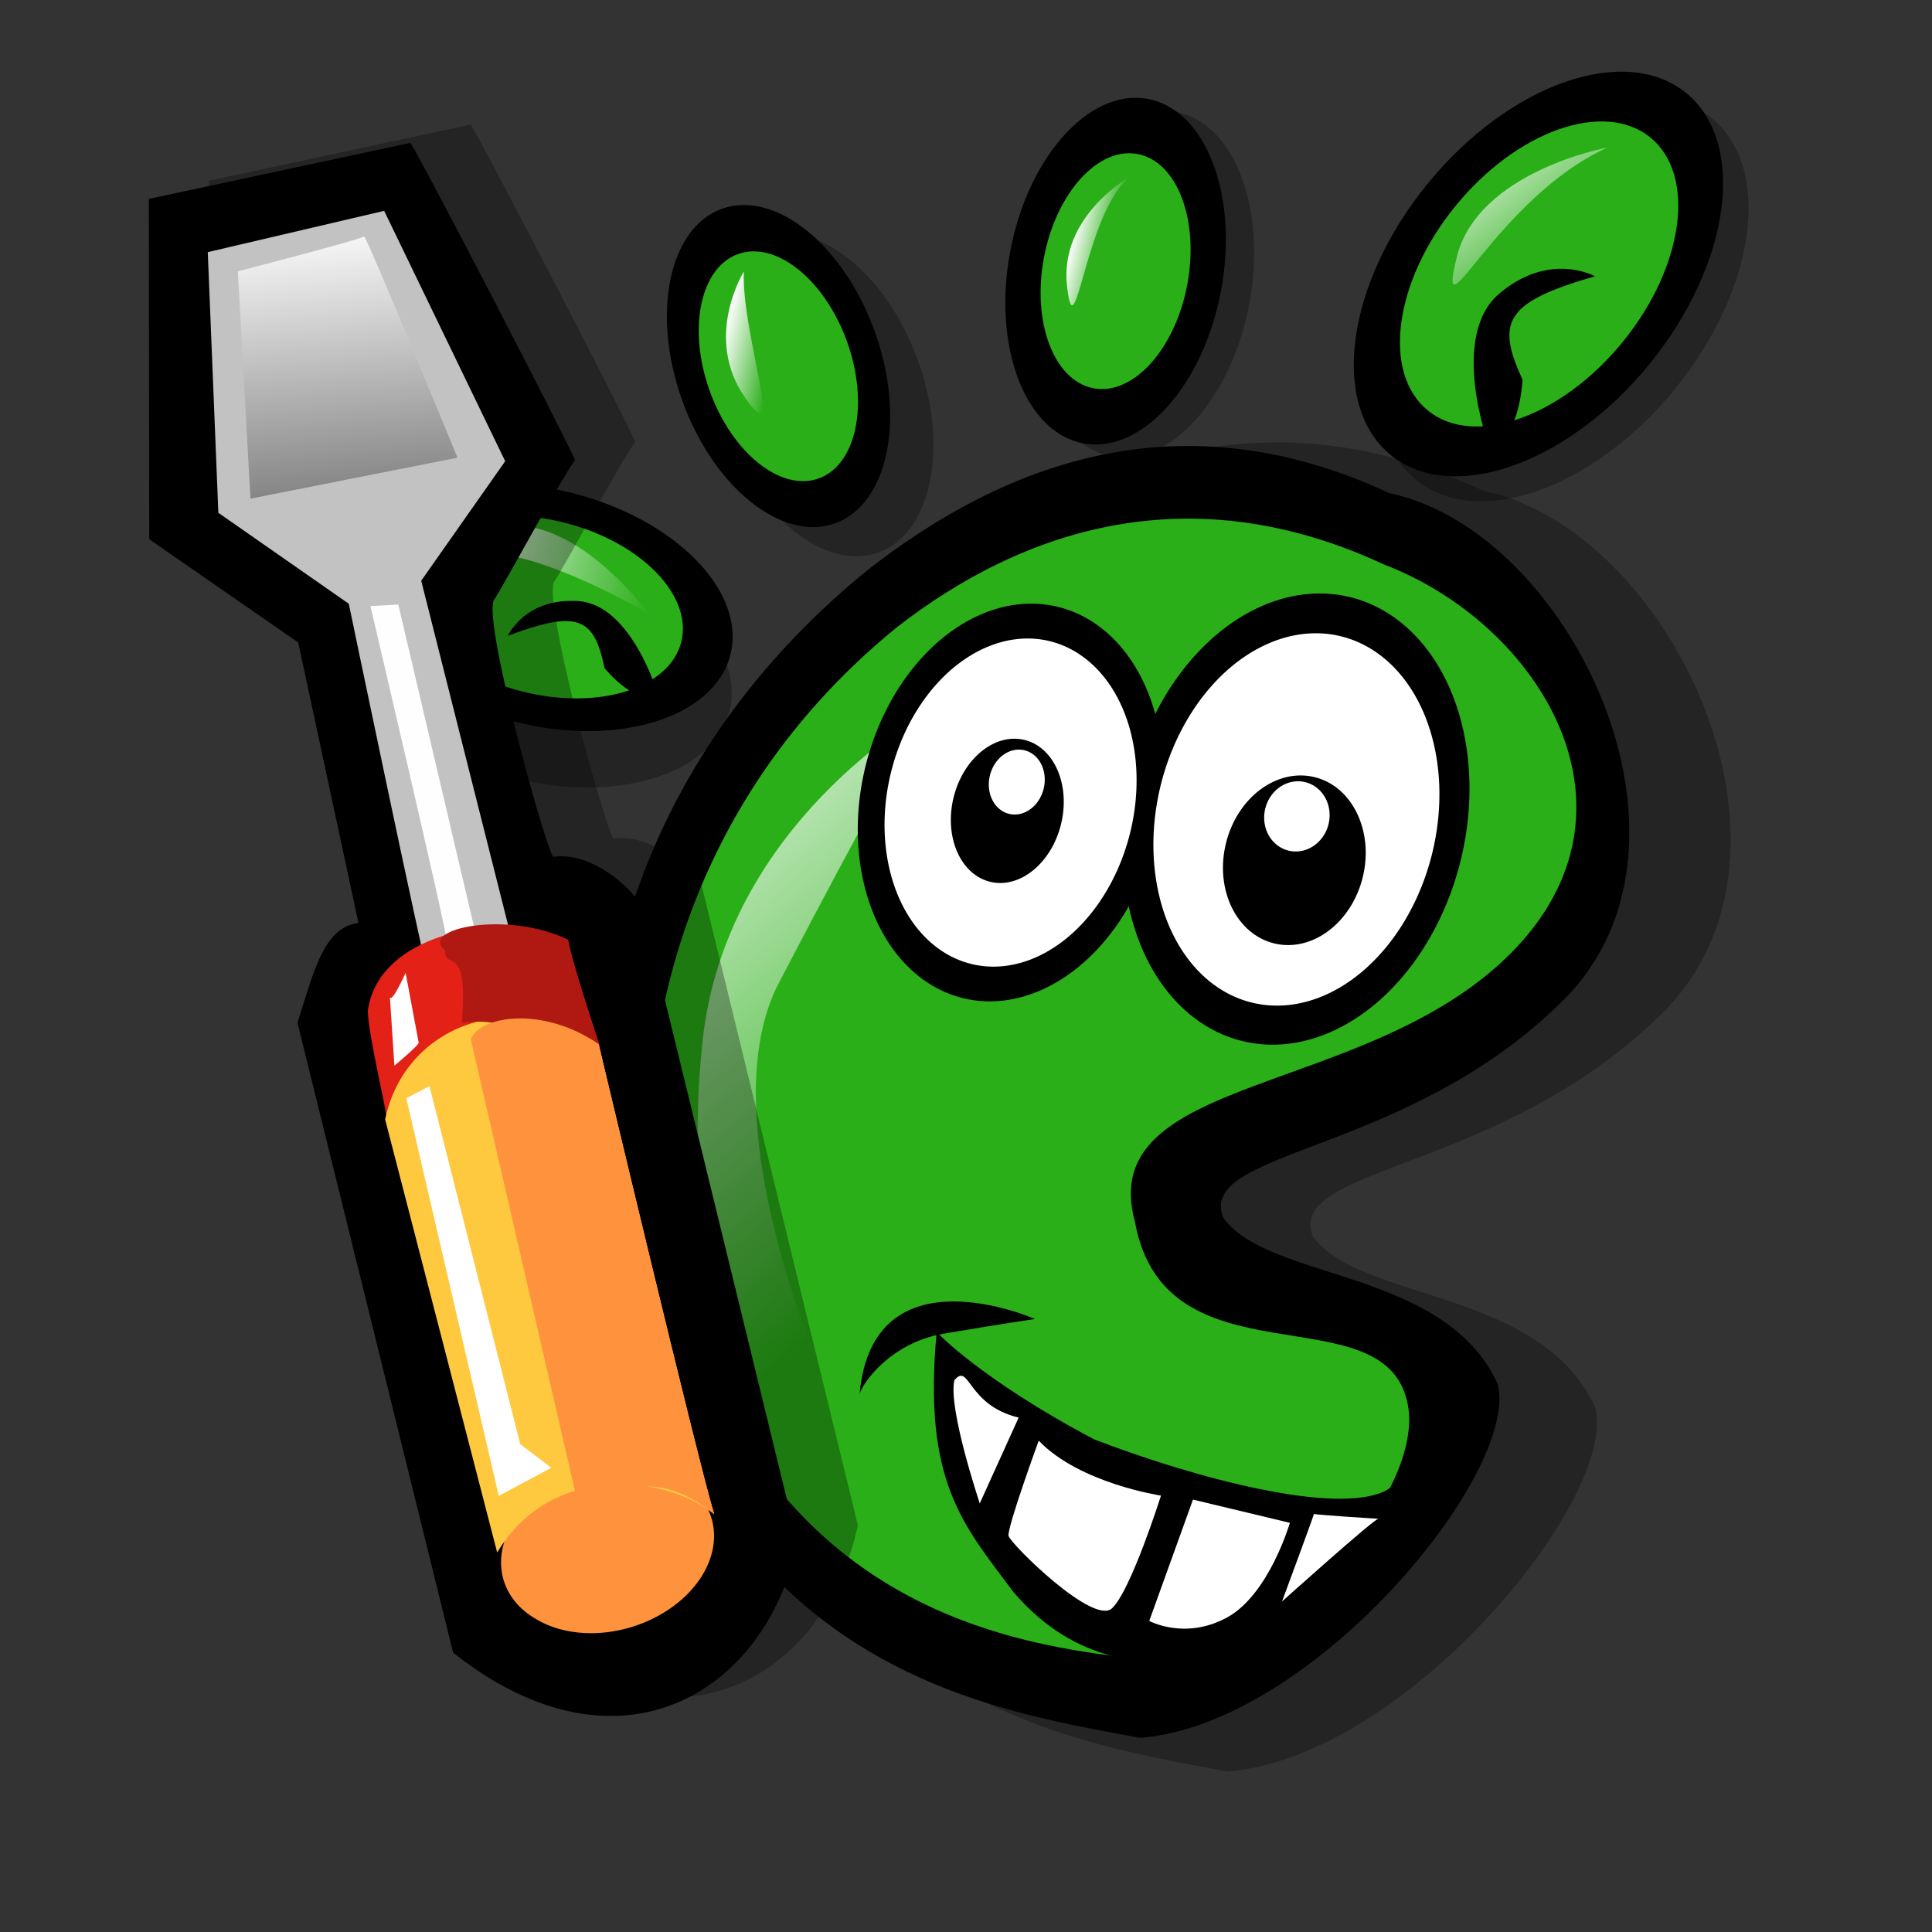 <?xml version="1.0" encoding="UTF-8" standalone="no"?>
<!-- Created with Sodipodi ("http://www.sodipodi.com/") -->
<svg
   xmlns:dc="http://purl.org/dc/elements/1.1/"
   xmlns:cc="http://creativecommons.org/ns#"
   xmlns:rdf="http://www.w3.org/1999/02/22-rdf-syntax-ns#"
   xmlns:svg="http://www.w3.org/2000/svg"
   xmlns="http://www.w3.org/2000/svg"
   xmlns:xlink="http://www.w3.org/1999/xlink"
   xmlns:sodipodi="http://sodipodi.sourceforge.net/DTD/sodipodi-0.dtd"
   xmlns:inkscape="http://www.inkscape.org/namespaces/inkscape"
   id="svg548"
   sodipodi:version="0.32"
   width="72pt"
   height="72pt"
   sodipodi:docbase="/home/zeus/Desktop/icons/gartoon/svg"
   sodipodi:docname="gconf-editor.svg"
   inkscape:version="0.45+devel"
   inkscape:output_extension="org.inkscape.output.svg.inkscape">
  <rect width="100%" height="100%" fill="#333333" stroke="none"/>
  <defs
     id="defs550">
    <linearGradient
       id="linearGradient604">
      <stop
         offset="0"
         style="stop-color:#666565;stop-opacity:1;"
         id="stop606" />
      <stop
         offset="1"
         style="stop-color:#ffffff;stop-opacity:1;"
         id="stop605" />
    </linearGradient>
    <linearGradient
       xlink:href="#linearGradient604"
       id="linearGradient603"
       x1="61.047"
       y1="28.657"
       x2="79.628"
       y2="14.155"
       gradientUnits="userSpaceOnUse"
       spreadMethod="pad"
       gradientTransform="scale(0.994,1.006)" />
    <linearGradient
       id="linearGradient589">
      <stop
         style="stop-color:#ffffff;stop-opacity:1;"
         offset="0"
         id="stop590" />
      <stop
         style="stop-color:#ffffff;stop-opacity:0;"
         offset="1"
         id="stop591" />
    </linearGradient>
    <linearGradient
       inkscape:collect="always"
       xlink:href="#linearGradient589"
       id="linearGradient2669"
       gradientUnits="userSpaceOnUse"
       gradientTransform="scale(0.609,1.643)"
       spreadMethod="pad"
       x1="38.487"
       y1="25.589"
       x2="50.072"
       y2="48.255" />
    <linearGradient
       inkscape:collect="always"
       xlink:href="#linearGradient589"
       id="linearGradient2671"
       gradientUnits="userSpaceOnUse"
       spreadMethod="pad"
       x1="64.919"
       y1="8.874"
       x2="70.184"
       y2="14.759"
       gradientTransform="scale(0.846,1.182)" />
    <linearGradient
       inkscape:collect="always"
       xlink:href="#linearGradient589"
       id="linearGradient2673"
       gradientTransform="scale(1.869,0.535)"
       x1="6.605"
       y1="73.182"
       x2="11.705"
       y2="73.182"
       gradientUnits="userSpaceOnUse" />
    <linearGradient
       inkscape:collect="always"
       xlink:href="#linearGradient589"
       id="linearGradient2675"
       gradientTransform="scale(0.551,1.814)"
       x1="60.107"
       y1="8.343"
       x2="64.043"
       y2="8.343"
       gradientUnits="userSpaceOnUse" />
    <linearGradient
       inkscape:collect="always"
       xlink:href="#linearGradient589"
       id="linearGradient2677"
       gradientTransform="scale(0.647,1.547)"
       x1="26.156"
       y1="15.759"
       x2="30.599"
       y2="15.759"
       gradientUnits="userSpaceOnUse" />
  </defs>
  <sodipodi:namedview
     id="base"
     showgrid="false"
     inkscape:zoom="5.5333333"
     inkscape:cx="45"
     inkscape:cy="45"
     inkscape:window-width="640"
     inkscape:window-height="708"
     inkscape:window-x="0"
     inkscape:window-y="1"
     inkscape:current-layer="svg548" />
  <g
     id="g2629"
     transform="matrix(0.972,0.233,-0.233,0.972,25.109,-11.553)">
    <path
       transform="matrix(1.259,0,0,1.259,-11.096,-14.042)"
       sodipodi:nodetypes="cccccccc"
       id="path662"
       d="M 54.988,81.457 C 47.957,81.816 36.418,82.851 28.797,65.613 C 26.367,59.429 25.059,48.496 33.184,37.871 C 37.559,32.402 43.832,28.051 53.051,29.926 C 60.528,29.707 69.426,40.617 64.738,48.273 C 60.051,55.929 51.644,57.648 53.336,60.117 C 55.726,62.211 62.562,60.008 65.762,64.094 C 67.48,67.375 61.707,79.269 54.988,81.457 z"
       style="font-size:12px;fill:#000000;fill-opacity:0.3;fill-rule:evenodd;stroke-width:1pt" />
    <g
       transform="matrix(0.972,0,0,0.972,0.968,1.256)"
       id="g667">
      <path
         id="path666"
         d="M 28.594,29.141 C 28.594,32.03 27.159,34.375 25.391,34.375 C 23.622,34.375 22.188,32.03 22.188,29.141 C 22.188,26.251 23.622,23.906 25.391,23.906 C 27.159,23.906 28.594,26.251 28.594,29.141 z"
         style="font-size:12px;fill:#000000;fill-opacity:0.3;fill-rule:evenodd;stroke-width:1pt"
         transform="matrix(-2.447984e-2,1.882,1.882,2.447849e-2,-42.672,-5.662)" />
      <path
         id="path665"
         d="M 28.594,29.141 C 28.594,32.03 27.159,34.375 25.391,34.375 C 23.622,34.375 22.188,32.03 22.188,29.141 C 22.188,26.251 23.622,23.906 25.391,23.906 C 27.159,23.906 28.594,26.251 28.594,29.141 z"
         style="font-size:12px;fill:#000000;fill-opacity:0.3;fill-rule:evenodd;stroke-width:1pt"
         transform="matrix(1.365,-0.896,0.896,1.365,-38.541,9.13)" />
      <path
         id="path664"
         d="M 28.594,29.141 C 28.594,32.03 27.159,34.375 25.391,34.375 C 23.622,34.375 22.188,32.03 22.188,29.141 C 22.188,26.251 23.622,23.906 25.391,23.906 C 27.159,23.906 28.594,26.251 28.594,29.141 z"
         style="font-size:12px;fill:#000000;fill-opacity:0.3;fill-rule:evenodd;stroke-width:1pt"
         transform="matrix(1.71,-8.44919e-2,8.449188e-2,1.71,-8.956,-30.891)" />
      <path
         id="path663"
         d="M 28.594,29.141 C 28.594,32.03 27.159,34.375 25.391,34.375 C 23.622,34.375 22.188,32.03 22.188,29.141 C 22.188,26.251 23.622,23.906 25.391,23.906 C 27.159,23.906 28.594,26.251 28.594,29.141 z"
         style="font-size:12px;fill:#000000;fill-opacity:0.3;fill-rule:evenodd;stroke-width:1pt"
         transform="matrix(2.056,0.992,-0.992,2.056,34.692,-72.58)" />
      <path
         transform="matrix(1.766,0,0,1.465,-34.914,-20.356)"
         sodipodi:ry="7.2920418"
         sodipodi:rx="5.4137878"
         sodipodi:cy="44.479984"
         sodipodi:cx="41.432053"
         d="M 46.846,44.48 A 5.414,7.292 0 1 1 36.018,44.48 A 5.414,7.292 0 1 1 46.846,44.48 z"
         id="path559"
         style="font-size:12px;fill-rule:evenodd;stroke-width:1pt"
         sodipodi:type="arc" />
      <path
         id="path583"
         d="M 28.594,29.141 C 28.594,32.03 27.159,34.375 25.391,34.375 C 23.622,34.375 22.188,32.03 22.188,29.141 C 22.188,26.251 23.622,23.906 25.391,23.906 C 27.159,23.906 28.594,26.251 28.594,29.141 z"
         style="font-size:12px;fill-rule:evenodd;stroke-width:1pt"
         transform="matrix(1.365,-0.896,0.896,1.365,-41.041,8.193)" />
      <path
         transform="matrix(1.259,0,0,1.259,-15.158,-13.417)"
         sodipodi:nodetypes="cccccccc"
         id="path570"
         d="M 54.988,81.457 C 47.957,81.816 36.418,82.851 28.797,65.613 C 26.367,59.429 25.059,48.496 33.184,37.871 C 37.559,32.402 43.832,28.051 53.051,29.926 C 60.528,29.707 69.426,40.617 64.738,48.273 C 60.051,55.929 51.644,57.648 53.336,60.117 C 55.726,62.211 62.562,60.008 65.762,64.094 C 67.48,67.375 61.707,79.269 54.988,81.457 z"
         style="font-size:12px;fill-rule:evenodd;stroke-width:1pt" />
      <path
         transform="matrix(1.165,0,0,1.165,-10.766,-8.169)"
         sodipodi:nodetypes="cccccccc"
         id="path569"
         d="M 54.844,80.156 C 47.812,81.094 36.563,81.406 29.375,65.469 C 27.5,60.781 25.781,49.219 33.906,38.594 C 38.281,33.125 44.844,29.062 54.062,30.937 C 61.25,31.875 68.125,38.594 63.438,46.25 C 58.75,53.906 46.875,55.625 50.156,61.562 C 53.125,68.281 61.406,62.031 63.594,66.406 C 65.313,69.688 61.563,77.969 54.844,80.156 z"
         style="font-size:12px;fill:#2aaf18;fill-rule:evenodd;stroke-width:1pt" />
      <path
         transform="matrix(1.165,0,0,1.165,-10.766,-8.169)"
         id="path588"
         d="M 42.5,76.562 C 42.5,76.719 30.469,63.125 32.5,55 C 34.531,46.875 35.938,42.031 35.938,42.031 C 35.938,42.031 28.594,48.75 29.844,58.281 C 31.094,67.812 35.312,74.531 42.5,76.562 z"
         style="font-size:12px;fill:url(#linearGradient2669);fill-rule:evenodd;stroke-width:1pt" />
      <path
         transform="matrix(1.165,0,0,1.165,-10.766,-8.169)"
         sodipodi:nodetypes="cccccccc"
         id="path567"
         d="M 42.812,68.281 C 42.812,68.281 45.156,69.844 50.625,71.25 C 55.313,71.875 61.719,72.031 63.594,70.469 C 65.469,68.594 67.188,65.469 67.188,65.469 C 67.188,65.469 64.219,72.5 62.813,74.531 C 61.406,76.562 59.688,78.75 57.031,79.688 C 55.313,80.312 52.188,81.094 48.75,78.594 C 45.938,76.25 43.75,74.844 42.812,68.281 z"
         style="font-size:12px;fill-rule:evenodd;stroke-width:1pt" />
      <path
         transform="matrix(1.412,0,0,1.412,-22.032,-18.644)"
         sodipodi:ry="7.2920418"
         sodipodi:rx="5.4137878"
         sodipodi:cy="44.479984"
         sodipodi:cx="41.432053"
         d="M 46.846,44.48 A 5.414,7.292 0 1 1 36.018,44.48 A 5.414,7.292 0 1 1 46.846,44.48 z"
         id="path560"
         style="font-size:12px;fill-rule:evenodd;stroke-width:1pt"
         sodipodi:type="arc" />
      <path
         transform="matrix(1.602,0,0,1.602,-15.498,-29.677)"
         sodipodi:ry="7.2920418"
         sodipodi:rx="5.4137878"
         sodipodi:cy="44.479984"
         sodipodi:cx="41.432053"
         d="M 46.846,44.48 A 5.414,7.292 0 1 1 36.018,44.48 A 5.414,7.292 0 1 1 46.846,44.48 z"
         id="path561"
         style="font-size:12px;fill-rule:evenodd;stroke-width:1pt"
         sodipodi:type="arc" />
      <path
         transform="matrix(1.322,0,0,1.322,-3.882,-17.207)"
         sodipodi:ry="7.2920418"
         sodipodi:rx="5.4137878"
         sodipodi:cy="44.479984"
         sodipodi:cx="41.432053"
         d="M 46.846,44.48 A 5.414,7.292 0 1 1 36.018,44.48 A 5.414,7.292 0 1 1 46.846,44.48 z"
         id="path562"
         style="font-size:12px;fill:#ffffff;fill-rule:evenodd;stroke-width:1pt"
         sodipodi:type="arc" />
      <path
         transform="matrix(1.165,0,0,1.165,-11.795,-7.655)"
         sodipodi:ry="7.2920418"
         sodipodi:rx="5.4137878"
         sodipodi:cy="44.479984"
         sodipodi:cx="41.432053"
         d="M 46.846,44.48 A 5.414,7.292 0 1 1 36.018,44.48 A 5.414,7.292 0 1 1 46.846,44.48 z"
         id="path558"
         style="font-size:12px;fill:#ffffff;fill-rule:evenodd;stroke-width:1pt"
         sodipodi:type="arc" />
      <path
         transform="matrix(1.165,0,0,1.165,-12.76,-9.392)"
         id="path555"
         d="M 44.636,46.358 C 44.636,48.127 43.547,49.562 42.206,49.562 C 40.864,49.562 39.775,48.127 39.775,46.358 C 39.775,44.59 40.864,43.154 42.206,43.154 C 43.547,43.154 44.636,44.59 44.636,46.358 z"
         style="font-size:12px;fill-rule:evenodd;stroke-width:1pt" />
      <path
         transform="matrix(1.165,0,0,1.165,-10.766,-8.169)"
         id="path554"
         d="M 56.348,44.48 C 56.348,46.554 54.962,48.236 53.254,48.236 C 51.546,48.236 50.16,46.554 50.16,44.48 C 50.16,42.406 51.546,40.724 53.254,40.724 C 54.962,40.724 56.348,42.406 56.348,44.48 z"
         style="font-size:12px;fill-rule:evenodd;stroke-width:1pt" />
      <path
         transform="matrix(1.165,0,0,1.165,-12.76,-9.392)"
         sodipodi:ry="1.4363101"
         sodipodi:rx="1.215342"
         sodipodi:cy="45.03241"
         sodipodi:cx="42.315941"
         d="M 43.531,45.032 A 1.215,1.436 0 1 1 41.101,45.032 A 1.215,1.436 0 1 1 43.531,45.032 z"
         id="path556"
         style="font-size:12px;fill:#ffffff;fill-rule:evenodd;stroke-width:1pt"
         sodipodi:type="arc" />
      <path
         transform="matrix(1.077,0,0,1.165,-6.476,-9.352)"
         sodipodi:ry="1.5467989"
         sodipodi:rx="1.5467989"
         sodipodi:cy="43.5961"
         sodipodi:cx="53.253998"
         d="M 54.801,43.596 A 1.547,1.547 0 1 1 51.707,43.596 A 1.547,1.547 0 1 1 54.801,43.596 z"
         id="path557"
         style="font-size:12px;fill:#ffffff;fill-rule:evenodd;stroke-width:1pt"
         sodipodi:type="arc" />
      <path
         transform="matrix(1.165,0,0,1.165,-10.766,-8.169)"
         sodipodi:nodetypes="cccc"
         id="path563"
         d="M 47.188,71.094 L 46.406,75.156 C 46.406,75.156 44.062,71.406 44.062,70.156 C 44.531,69.219 44.844,71.094 47.188,71.094 z"
         style="font-size:12px;fill:#ffffff;fill-rule:evenodd;stroke-width:1pt" />
      <path
         transform="matrix(1.165,0,0,1.165,-10.766,-8.169)"
         sodipodi:nodetypes="ccccc"
         id="path564"
         d="M 48.281,71.875 C 48.281,71.875 47.812,75.937 47.969,76.25 C 48.125,76.562 52.5,79.219 53.125,78.281 C 53.75,77.344 54.063,72.969 54.063,72.969 C 54.063,72.969 50.469,73.281 48.281,71.875 z"
         style="font-size:12px;fill:#ffffff;fill-rule:evenodd;stroke-width:1pt" />
      <path
         transform="matrix(1.165,0,0,1.165,-10.766,-8.169)"
         sodipodi:nodetypes="ccccc"
         id="path565"
         d="M 55.469,72.812 L 54.844,78.438 C 54.844,78.438 56.562,78.906 58.125,77.5 C 59.688,76.094 59.844,72.812 59.844,72.812 L 55.469,72.812 z"
         style="font-size:12px;fill:#ffffff;fill-rule:evenodd;stroke-width:1pt" />
      <path
         transform="matrix(1.165,0,0,1.165,-10.766,-8.169)"
         sodipodi:nodetypes="cccc"
         id="path566"
         d="M 60.781,72.188 C 60.781,72.344 60.313,76.25 60.313,76.25 C 60.313,76.25 63.438,71.719 63.594,71.719 C 63.75,71.719 60.938,72.188 60.781,72.188 z"
         style="font-size:12px;fill:#ffffff;fill-rule:evenodd;stroke-width:1pt" />
      <path
         transform="matrix(1.165,0,0,1.165,-10.766,-8.169)"
         id="path568"
         d="M 40.156,71.719 C 40.156,71.25 40.938,69.219 43.125,68.281 C 45.312,67.344 46.875,66.719 46.875,66.719 C 46.875,66.719 39.219,65.312 40.156,71.719 z"
         style="font-size:12px;fill-rule:evenodd;stroke-width:1pt" />
      <path
         id="path582"
         d="M 28.594,29.141 C 28.594,32.03 27.159,34.375 25.391,34.375 C 23.622,34.375 22.188,32.03 22.188,29.141 C 22.188,26.251 23.622,23.906 25.391,23.906 C 27.159,23.906 28.594,26.251 28.594,29.141 z"
         style="font-size:12px;fill:#2aaf18;fill-rule:evenodd;stroke-width:1pt"
         transform="matrix(0.974,-0.639,0.639,0.974,-23.629,13.074)" />
      <path
         id="path581"
         d="M 28.594,29.141 C 28.594,32.03 27.159,34.375 25.391,34.375 C 23.622,34.375 22.188,32.03 22.188,29.141 C 22.188,26.251 23.622,23.906 25.391,23.906 C 27.159,23.906 28.594,26.251 28.594,29.141 z"
         style="font-size:12px;fill-rule:evenodd;stroke-width:1pt"
         transform="matrix(1.71,-8.44919e-2,8.449188e-2,1.71,-10.519,-31.204)" />
      <path
         id="path580"
         d="M 28.594,29.141 C 28.594,32.03 27.159,34.375 25.391,34.375 C 23.622,34.375 22.188,32.03 22.188,29.141 C 22.188,26.251 23.622,23.906 25.391,23.906 C 27.159,23.906 28.594,26.251 28.594,29.141 z"
         style="font-size:12px;fill:#2aaf18;fill-rule:evenodd;stroke-width:1pt"
         transform="matrix(1.163,-5.747005e-2,5.747005e-2,1.163,4.157,-15.95)" />
      <path
         id="path579"
         d="M 28.594,29.141 C 28.594,32.03 27.159,34.375 25.391,34.375 C 23.622,34.375 22.188,32.03 22.188,29.141 C 22.188,26.251 23.622,23.906 25.391,23.906 C 27.159,23.906 28.594,26.251 28.594,29.141 z"
         style="font-size:12px;fill-rule:evenodd;stroke-width:1pt"
         transform="matrix(2.056,0.992,-0.992,2.056,33.129,-73.518)" />
      <path
         id="path578"
         d="M 28.594,29.141 C 28.594,32.03 27.159,34.375 25.391,34.375 C 23.622,34.375 22.188,32.03 22.188,29.141 C 22.188,26.251 23.622,23.906 25.391,23.906 C 27.159,23.906 28.594,26.251 28.594,29.141 z"
         style="font-size:12px;fill:#2aaf18;fill-rule:evenodd;stroke-width:1pt"
         transform="matrix(1.55,0.747,-0.747,1.55,38.87,-52.562)" />
      <path
         transform="matrix(1.165,0,0,1.165,-12.641,-7.544)"
         sodipodi:nodetypes="ccccc"
         id="path584"
         d="M 58.906,24.219 C 58.906,24.219 56.094,20 57.813,17.656 C 59.531,15.312 61.719,15.937 61.719,15.937 C 58.125,17.969 57.969,18.906 59.688,21.094 C 60.156,23.906 58.906,24.531 58.906,24.219 z"
         style="font-size:12px;fill-rule:evenodd;stroke-width:1pt" />
      <path
         id="path585"
         d="M 28.594,29.141 C 28.594,32.03 27.159,34.375 25.391,34.375 C 23.622,34.375 22.188,32.03 22.188,29.141 C 22.188,26.251 23.622,23.906 25.391,23.906 C 27.159,23.906 28.594,26.251 28.594,29.141 z"
         style="font-size:12px;fill-rule:evenodd;stroke-width:1pt"
         transform="matrix(-2.447984e-2,1.882,1.882,2.447849e-2,-43.297,-8.475)" />
      <path
         id="path586"
         d="M 28.594,29.141 C 28.594,32.03 27.159,34.375 25.391,34.375 C 23.622,34.375 22.188,32.03 22.188,29.141 C 22.188,26.251 23.622,23.906 25.391,23.906 C 27.159,23.906 28.594,26.251 28.594,29.141 z"
         style="font-size:12px;fill:#2aaf18;fill-rule:evenodd;stroke-width:1pt"
         transform="matrix(-1.807543e-2,1.389,1.389,1.807398e-2,-29.108,4.217)" />
      <path
         transform="matrix(-0.42,0.842,0.842,0.42,21.985,-16.798)"
         sodipodi:nodetypes="ccccc"
         id="path587"
         d="M 58.906,24.219 C 58.906,24.219 56.094,20 57.813,17.656 C 59.531,15.312 61.719,15.937 61.719,15.937 C 58.125,17.969 57.969,18.906 59.688,21.094 C 60.156,23.906 58.906,24.531 58.906,24.219 z"
         style="font-size:12px;fill-rule:evenodd;stroke-width:1pt" />
      <path
         transform="matrix(1.165,0,0,1.165,-12.641,-7.544)"
         id="path593"
         d="M 60.938,10.312 C 60.938,10.312 55.625,12.656 55.625,16.562 C 55.625,20.469 56.719,13.594 60.938,10.312 z"
         style="font-size:12px;fill:url(#linearGradient2671);fill-rule:evenodd;stroke-width:1pt" />
      <path
         transform="matrix(1.165,0,0,1.165,-9.203,-7.857)"
         id="path595"
         d="M 21.875,40.312 C 21.875,40.312 14.375,37.969 12.812,40.156 C 11.25,42.344 13.438,33.75 21.875,40.312 z"
         style="font-size:12px;fill:url(#linearGradient2673);fill-rule:evenodd;stroke-width:1pt" />
      <path
         transform="translate(-0.312,0)"
         id="path628"
         d="M 35.312,11.562 C 35.312,11.562 32.188,14.375 33.438,17.812 C 34.688,21.25 33.438,13.75 35.312,11.562 z"
         style="fill:url(#linearGradient2675);fill-opacity:1;fill-rule:evenodd;stroke:none;stroke-width:1pt;stroke-linecap:butt;stroke-linejoin:miter;stroke-opacity:1" />
      <path
         transform="translate(-0.312,0)"
         id="path630"
         d="M 17.188,20.937 C 17.188,20.937 15.938,24.687 18.75,27.187 C 21.562,29.687 17.812,24.062 17.188,20.937 z"
         style="fill:url(#linearGradient2677);fill-opacity:1;fill-rule:evenodd;stroke:none;stroke-width:1pt;stroke-linecap:butt;stroke-linejoin:miter;stroke-opacity:1" />
    </g>
  </g>
  <g
     id="g829"
     transform="matrix(0.413,-0.647,0.647,0.413,-21.785,54.92)">
    <defs
       id="defs573" />
    <sodipodi:namedview
       id="namedview838" />
    <path
       style="fill:#000000;fill-opacity:0.303;fill-rule:evenodd;stroke:none;stroke-width:1pt;stroke-linecap:butt;stroke-linejoin:miter;stroke-opacity:1"
       d="M 1.25,73.906 L 31.719,41.875 C 35.365,40.885 38.229,39.896 39.688,41.719 L 53.594,27.969 L 54.063,15.625 L 73.594,3.125 L 86.406,16.094 C 85.781,17.5 75,36.094 74.219,37.187 C 73.281,37.031 64.844,37.656 63.281,37.656 C 62.031,37.344 51.25,49.219 50.625,50.469 C 52.083,52.135 51.979,55.208 51.094,57.344 L 20.156,89.688 C 10.365,93.333 -0.208,88.229 1.25,73.906 z"
       id="path613"
       sodipodi:nodetypes="ccccccccccccc"
       transform="matrix(0.95,0,0,0.95,3.089,0.157)" />
    <path
       style="fill:#000000;fill-opacity:1;fill-rule:evenodd;stroke:none;stroke-width:1pt;stroke-linecap:butt;stroke-linejoin:miter;stroke-opacity:1"
       d="M 1.25,73.906 L 31.719,41.875 C 35.365,40.885 38.229,39.896 39.688,41.719 L 53.594,27.969 L 54.063,15.625 L 73.594,3.125 L 86.406,16.094 C 85.781,17.5 75,36.094 74.219,37.187 C 73.281,37.031 64.844,37.656 63.281,37.656 C 62.031,37.344 51.25,49.219 50.625,50.469 C 52.083,52.135 51.979,55.208 51.094,57.344 L 20.156,89.688 C 10.365,93.333 -0.208,88.229 1.25,73.906 z"
       id="path612"
       sodipodi:nodetypes="ccccccccccccc"
       transform="matrix(0.95,0,0,0.95,-4.456341e-3,-2.494)" />
    <path
       sodipodi:type="arc"
       style="fill:#ff933d;fill-opacity:1;fill-rule:evenodd;stroke:none;stroke-width:1pt;stroke-linecap:butt;stroke-linejoin:miter;stroke-opacity:1"
       id="path596"
       d="M 22.981,78.62 A 7.182,6.298 0 1 1 8.618,78.62 A 7.182,6.298 0 1 1 22.981,78.62 z"
       sodipodi:cx="15.799429"
       sodipodi:cy="78.619995"
       sodipodi:rx="7.1815591"
       sodipodi:ry="6.2976718"
       transform="matrix(0.878,0.216,2.038332e-2,0.922,-3.265,-3.363)" />
    <path
       style="fill:#c2c2c2;fill-opacity:1;fill-rule:evenodd;stroke:none;stroke-width:1pt;stroke-linecap:butt;stroke-linejoin:miter;stroke-opacity:1"
       d="M 39.554,47.353 C 39.333,47.353 57.673,29.454 57.673,29.454 L 58.115,18.626 L 72.7,8.462 L 81.538,17.08 L 71.595,33.21 L 61.651,32.769 L 43.752,51.772 L 39.554,47.353 z"
       id="path598"
       sodipodi:nodetypes="ccccccccc"
       transform="matrix(0.95,0,0,0.95,-4.456341e-3,-2.494)" />
    <path
       style="fill:#ffffff;fill-opacity:0.982;fill-rule:evenodd;stroke:none;stroke-width:1pt;stroke-linecap:butt;stroke-linejoin:miter;stroke-opacity:1"
       d="M 41.764,47.574 C 42.426,47.132 58.336,30.78 58.336,30.78 L 59.441,32.327 L 43.31,48.899 L 41.764,47.574 z"
       id="path607"
       transform="matrix(0.95,0,0,0.95,-4.456341e-3,-2.494)" />
    <path
       style="fill:#e32116;fill-opacity:1;fill-rule:evenodd;stroke:none;stroke-width:1pt;stroke-linecap:butt;stroke-linejoin:miter;stroke-opacity:1"
       d="M 29.688,50.312 C 29.688,50.469 33.75,46.25 35,45.469 C 40,43.125 45.938,49.844 46.406,54.375 C 45.469,55.156 41.406,60.156 41.406,60.156 C 38.906,53.906 35.625,51.25 29.688,50.312 z"
       id="path597"
       sodipodi:nodetypes="ccccc"
       transform="matrix(0.95,0,0,0.95,-4.456341e-3,-2.494)" />
    <path
       style="fill:#ffc93f;fill-opacity:1;fill-rule:evenodd;stroke:none;stroke-width:1pt;stroke-linecap:butt;stroke-linejoin:miter;stroke-opacity:1"
       d="M 8.618,72.764 C 15.689,72.543 19.224,79.393 18.782,83.813 C 21.434,80.719 41.543,59.948 41.543,59.948 C 41.69,53.024 35.65,48.089 29.389,50.446 L 8.618,72.764 z"
       id="path575"
       sodipodi:nodetypes="ccccc"
       transform="matrix(0.95,0,0,0.95,-4.456341e-3,-2.494)" />
    <path
       style="fill:#b01911;fill-opacity:1;fill-rule:evenodd;stroke:none;stroke-width:1pt;stroke-linecap:butt;stroke-linejoin:miter;stroke-opacity:1"
       d="M 37.753,51.307 C 42.725,48.701 40.048,48.46 41.298,47.678 C 41.547,45.335 45.938,49.844 46.406,54.375 C 45.469,55.156 41.406,60.156 41.406,60.156 C 38.906,53.906 39.492,53.46 37.753,51.307 z"
       id="path610"
       sodipodi:nodetypes="ccccc"
       transform="matrix(0.95,0,0,0.95,-4.456341e-3,-2.494)" />
    <path
       style="fill:url(#linearGradient603);fill-opacity:1;fill-rule:evenodd;stroke:none;stroke-width:1pt;stroke-linecap:butt;stroke-linejoin:miter;stroke-opacity:1"
       d="M 60.104,19.952 L 70.048,30.338 C 70.048,30.338 79.55,16.859 79.329,16.859 C 79.108,16.859 72.7,10.892 72.7,10.892 L 60.104,19.952 z"
       id="path599"
       transform="matrix(0.95,0,0,0.95,-4.456341e-3,-2.494)" />
    <path
       style="fill:#ff933d;fill-opacity:1;fill-rule:evenodd;stroke:none;stroke-width:1pt;stroke-linecap:butt;stroke-linejoin:miter;stroke-opacity:1"
       d="M 13.921,76.079 C 17.457,77.626 19.224,79.393 18.782,83.813 C 21.434,80.719 41.543,59.948 41.543,59.948 C 41.69,55.234 38.744,52.067 37.123,52.435 L 13.921,76.079 z"
       id="path608"
       sodipodi:nodetypes="ccccc"
       transform="matrix(0.95,0,0,0.95,-4.456341e-3,-2.494)" />
    <path
       style="fill:#ffffff;fill-opacity:1;fill-rule:evenodd;stroke:none;stroke-width:1pt;stroke-linecap:butt;stroke-linejoin:miter;stroke-opacity:1"
       d="M 31.378,50.888 L 11.932,70.775 L 15.468,72.764 L 15.689,70.113 L 32.925,51.772 L 31.378,50.888 z"
       id="path609"
       transform="matrix(0.95,0,0,0.95,-4.456341e-3,-2.494)" />
    <path
       style="fill:#ffffff;fill-opacity:1;fill-rule:evenodd;stroke:none;stroke-width:1pt;stroke-linecap:butt;stroke-linejoin:miter;stroke-opacity:1"
       d="M 36.571,46.248 L 32.814,49.01 C 32.814,49.01 34.913,49.673 35.024,49.562 C 35.134,49.452 38.559,46.248 38.559,46.248 C 38.559,46.248 36.35,46.579 36.571,46.248 z"
       id="path611"
       transform="matrix(0.95,0,0,0.95,-4.456341e-3,-2.494)" />
  </g>
</svg>
